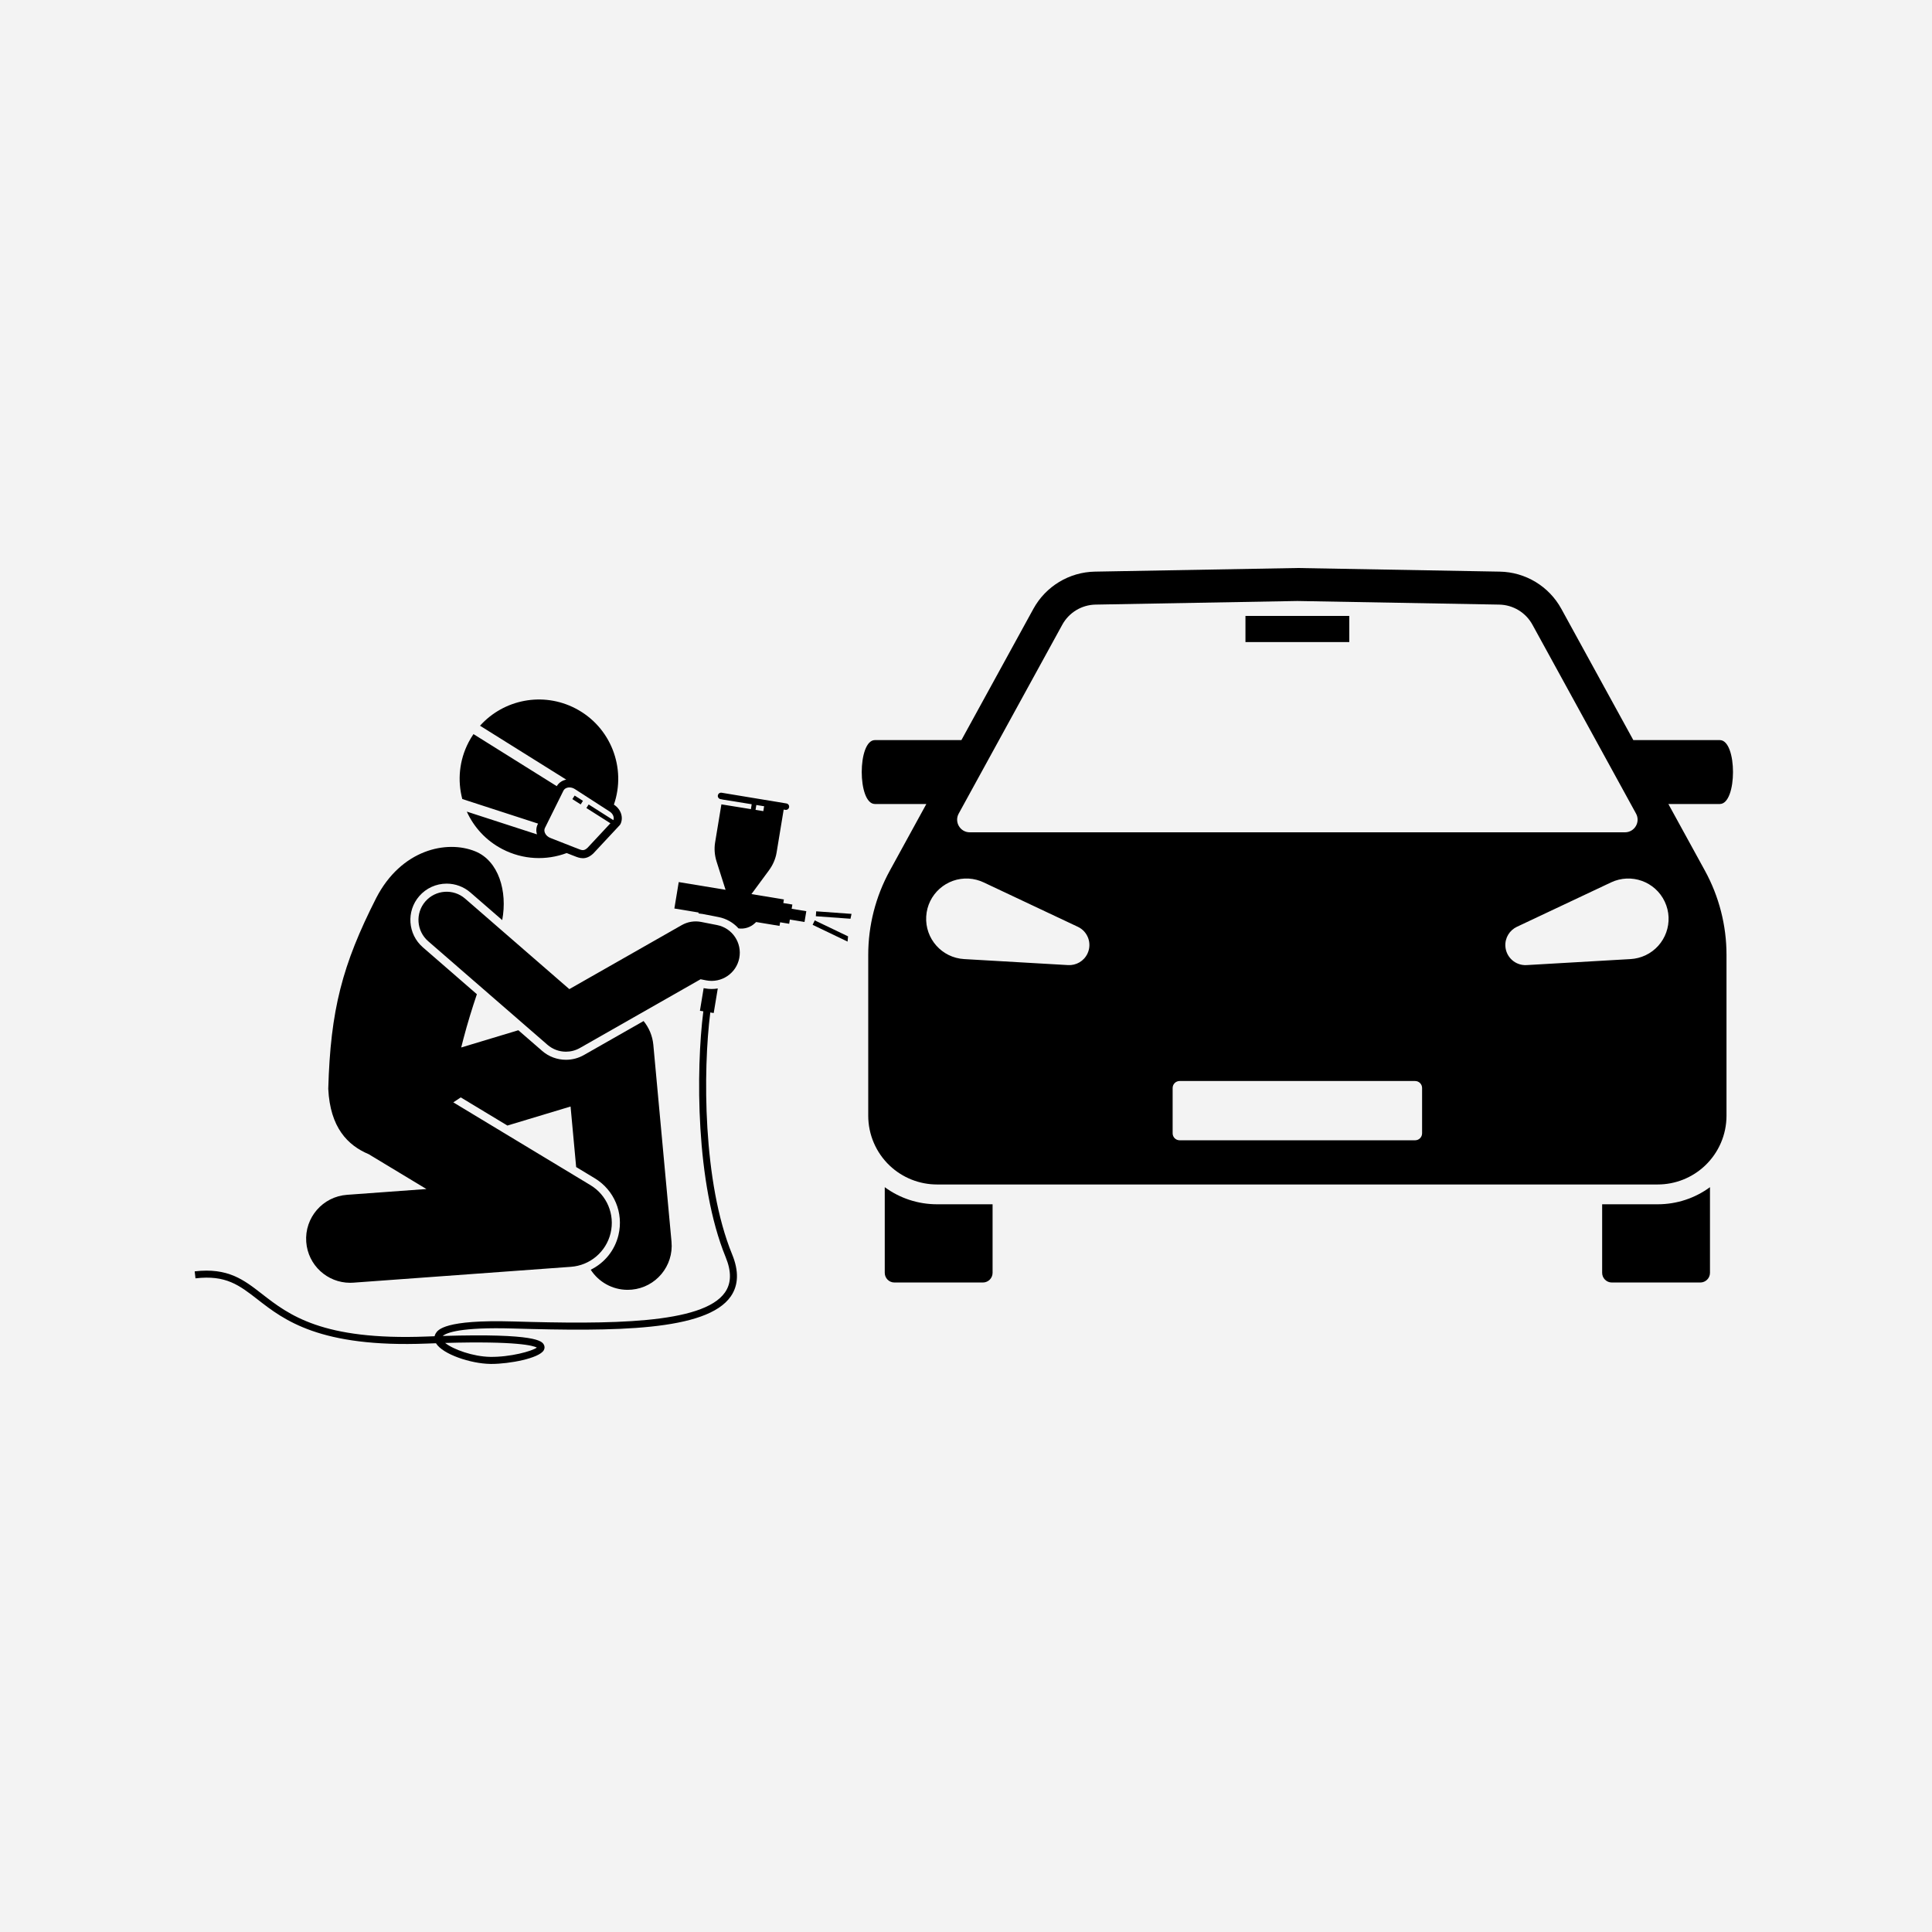 <svg xmlns="http://www.w3.org/2000/svg" xmlns:xlink="http://www.w3.org/1999/xlink" width="500" zoomAndPan="magnify" viewBox="0 0 375 375" height="500" preserveAspectRatio="xMidYMid meet" version="1.0"><defs><clipPath id="37c72dc011"><path d="M 167 110.25 L 337 110.25 L 337 230 L 167 230 Z M 167 110.25 " clip-rule="nonzero"/></clipPath><clipPath id="a82c73cd76"><path d="M 37.5 191 L 144 191 L 144 264.75 L 37.5 264.75 Z M 37.5 191 " clip-rule="nonzero"/></clipPath></defs><rect x="-37.5" width="450" fill="#ffffff" y="-37.5" height="450" fill-opacity="1"/><rect x="-37.5" width="450" fill="#f3f3f3" y="-37.5" height="450" fill-opacity="1"/><path fill="#000000" d="M 158.422 176.887 L 158.352 177.84 L 165.078 178.328 C 165.137 178.012 165.211 177.695 165.281 177.383 Z M 158.422 176.887 " fill-opacity="1" fill-rule="nonzero"/><path fill="#000000" d="M 158.141 178.645 L 157.727 179.508 L 164.512 182.762 C 164.535 182.422 164.578 182.082 164.609 181.746 Z M 158.141 178.645 " fill-opacity="1" fill-rule="nonzero"/><path fill="#000000" d="M 181.879 233.75 C 178.191 233.75 174.66 232.582 171.73 230.43 L 171.73 247.051 C 171.73 248.094 172.57 248.934 173.609 248.934 L 190.777 248.934 C 191.816 248.934 192.66 248.094 192.66 247.051 L 192.66 233.75 Z M 181.879 233.75 " fill-opacity="1" fill-rule="nonzero"/><path fill="#000000" d="M 321.758 233.75 L 310.977 233.75 L 310.977 247.051 C 310.977 248.094 311.82 248.934 312.859 248.934 L 330.023 248.934 C 331.062 248.934 331.906 248.094 331.906 247.051 L 331.906 230.43 C 328.977 232.582 325.445 233.75 321.758 233.75 Z M 321.758 233.75 " fill-opacity="1" fill-rule="nonzero"/><g clip-path="url(#37c72dc011)"><path fill="#000000" d="M 168.523 216.555 C 168.523 220.219 170.031 223.727 172.691 226.25 C 175.172 228.598 178.461 229.906 181.879 229.906 L 321.758 229.906 C 325.176 229.906 328.461 228.598 330.941 226.25 C 333.605 223.727 335.113 220.219 335.113 216.555 L 335.113 185.34 C 335.113 179.629 333.672 174.008 330.926 168.996 L 323.828 156.055 L 333.816 156.055 C 337.227 156.055 337.227 143.652 333.816 143.652 L 317.027 143.652 L 303.055 118.176 C 300.656 113.797 296.094 111.039 291.098 110.953 L 251.816 110.25 L 212.535 110.953 C 207.543 111.039 202.98 113.797 200.578 118.176 L 186.609 143.652 L 169.82 143.652 C 166.41 143.652 166.41 156.055 169.82 156.055 L 179.805 156.055 L 172.711 168.996 C 169.961 174.008 168.523 179.629 168.523 185.34 Z M 276.027 219.973 C 276.027 220.723 275.422 221.328 274.672 221.328 L 228.965 221.328 C 228.215 221.328 227.609 220.723 227.609 219.973 L 227.609 211.18 C 227.609 210.43 228.215 209.824 228.965 209.824 L 274.672 209.824 C 275.422 209.824 276.027 210.43 276.027 211.18 Z M 323.125 175.008 C 324.969 178.914 323.293 183.578 319.387 185.422 C 318.461 185.859 317.465 186.098 316.5 186.156 L 296.312 187.324 C 294.16 187.449 292.316 185.805 292.191 183.652 C 292.094 182.016 293.027 180.555 294.422 179.895 L 312.711 171.27 C 316.621 169.426 321.281 171.098 323.125 175.008 Z M 186.082 157.922 L 206.191 121.254 C 207.488 118.891 209.953 117.398 212.652 117.352 L 251.816 116.652 L 290.984 117.352 C 293.684 117.398 296.148 118.887 297.445 121.254 L 317.555 157.922 C 318.449 159.555 317.266 161.551 315.402 161.551 L 188.23 161.551 C 186.371 161.551 185.188 159.555 186.082 157.922 Z M 179.777 177.891 C 180.023 173.578 183.727 170.285 188.039 170.531 C 189.062 170.594 190.051 170.859 190.922 171.27 L 209.215 179.895 C 211.164 180.812 212 183.141 211.078 185.09 C 210.379 186.574 208.863 187.41 207.32 187.324 L 187.133 186.156 C 182.82 185.906 179.527 182.207 179.777 177.891 Z M 179.777 177.891 " fill-opacity="1" fill-rule="nonzero"/></g><path fill="#000000" d="M 241.742 119.551 L 261.895 119.551 L 261.895 124.625 L 241.742 124.625 Z M 241.742 119.551 " fill-opacity="1" fill-rule="nonzero"/><path fill="#000000" d="M 67.348 231.914 C 62.637 232.258 59.098 236.352 59.441 241.062 C 59.77 245.559 63.52 248.988 67.961 248.988 C 68.168 248.988 68.379 248.98 68.59 248.965 L 110.824 245.887 C 114.535 245.617 117.648 242.973 118.516 239.352 C 119.383 235.73 117.805 231.965 114.617 230.043 L 87.988 213.969 L 89.434 213.004 L 98.488 218.469 L 110.746 214.773 L 111.832 226.523 L 115.43 228.695 C 119.223 230.984 121.078 235.414 120.043 239.719 C 119.324 242.734 117.309 245.156 114.656 246.453 C 116.191 248.824 118.855 250.355 121.816 250.355 C 122.082 250.355 122.348 250.344 122.613 250.32 C 127.316 249.887 130.773 245.723 130.34 241.02 L 126.809 202.777 C 126.648 201.074 125.977 199.484 124.922 198.184 L 113.336 204.781 C 112.273 205.387 111.07 205.703 109.852 205.703 C 108.152 205.703 106.512 205.094 105.23 203.98 L 100.613 199.969 L 89.52 203.316 C 89.664 202.723 89.816 202.129 89.973 201.539 C 90.742 198.605 91.637 195.73 92.562 192.977 L 82.078 183.875 C 79.145 181.328 78.828 176.871 81.375 173.938 C 82.715 172.395 84.652 171.512 86.695 171.512 C 88.395 171.512 90.031 172.125 91.312 173.238 L 97.48 178.59 C 98.531 172.988 96.777 167.102 92.266 165.254 C 86.695 162.977 77.863 164.898 73.016 174.312 C 66.426 187.297 64.148 196.043 63.715 211.332 C 64.074 218.859 67.488 222.32 71.574 224.031 L 72.301 224.473 L 82.766 230.789 Z M 67.348 231.914 " fill-opacity="1" fill-rule="nonzero"/><path fill="#000000" d="M 136.387 177.402 L 139.473 178.004 C 140.988 178.301 142.332 179.074 143.348 180.203 C 144.504 180.363 145.672 179.996 146.523 179.191 L 146.766 178.965 L 151.305 179.715 L 151.422 179.016 L 153.18 179.305 L 153.312 178.484 L 156.156 178.953 L 156.504 176.863 L 153.66 176.395 L 153.797 175.57 L 152.039 175.281 L 152.152 174.582 L 145.852 173.543 L 149.258 168.926 C 150.031 167.871 150.535 166.703 150.738 165.473 L 152.113 157.137 L 152.441 157.191 C 152.781 157.246 153.109 157.016 153.164 156.672 C 153.223 156.328 152.988 156.004 152.645 155.949 L 140.059 153.867 C 139.719 153.812 139.391 154.047 139.336 154.387 C 139.277 154.73 139.512 155.055 139.855 155.109 L 140.18 155.164 L 140.18 155.18 L 145.902 156.102 L 145.75 157.051 L 140.023 156.125 L 138.805 163.5 C 138.602 164.73 138.699 166 139.094 167.246 L 140.832 172.711 L 131.742 171.211 L 130.895 176.34 L 135.605 177.121 L 135.574 177.297 C 135.848 177.32 136.117 177.352 136.387 177.402 Z M 146.805 156.25 L 148.316 156.492 L 148.16 157.441 L 146.652 157.195 Z M 146.805 156.25 " fill-opacity="1" fill-rule="nonzero"/><g clip-path="url(#a82c73cd76)"><path fill="#000000" d="M 138.125 191.965 C 137.676 191.965 137.219 191.922 136.773 191.832 L 136.578 191.797 L 135.855 196.188 L 136.516 196.297 C 135.074 207.621 135.004 229.73 140.84 243.984 C 142 246.812 141.961 249.059 140.723 250.848 C 136.43 257.047 118.086 257.039 99.668 256.496 C 86.227 256.102 84.98 258.145 84.57 258.816 C 84.461 258.992 84.391 259.176 84.352 259.363 C 83.855 259.379 83.348 259.398 82.828 259.418 C 62.5 260.215 56.047 255.191 50.859 251.16 C 47.312 248.398 44.246 246.016 37.789 246.77 L 37.945 248.125 C 43.848 247.438 46.438 249.453 50.02 252.238 C 55.098 256.188 62.043 261.605 82.883 260.785 C 83.477 260.762 84.059 260.742 84.621 260.723 C 85.926 262.875 91.379 264.672 95.117 264.734 C 95.207 264.738 95.297 264.738 95.391 264.738 C 98.891 264.738 104.645 263.645 105.539 262.09 C 105.75 261.727 105.75 261.312 105.539 260.961 C 105.164 260.344 104.215 258.758 85.934 259.309 C 86.641 258.699 89.355 257.559 99.625 257.863 C 119.199 258.438 137.16 258.395 141.848 251.625 C 143.348 249.457 143.438 246.711 142.105 243.465 C 136.375 229.477 136.445 207.711 137.867 196.52 L 138.531 196.629 L 139.32 191.859 C 138.93 191.926 138.531 191.965 138.125 191.965 Z M 104.203 261.562 C 103.285 262.266 99 263.43 95.141 263.367 C 91.844 263.312 87.992 261.945 86.402 260.664 C 100.391 260.273 103.52 261.199 104.203 261.562 Z M 104.203 261.562 " fill-opacity="1" fill-rule="nonzero"/></g><path fill="#000000" d="M 139.172 179.551 L 136.082 178.945 C 134.801 178.695 133.465 178.914 132.328 179.562 L 110.508 191.988 L 90.281 174.426 C 88 172.445 84.547 172.688 82.562 174.969 C 80.582 177.25 80.828 180.707 83.109 182.688 L 106.262 202.793 C 107.281 203.676 108.562 204.133 109.852 204.133 C 110.777 204.133 111.711 203.895 112.559 203.414 L 135.98 190.074 L 137.074 190.289 C 140.039 190.863 142.914 188.934 143.492 185.969 C 144.07 183 142.137 180.129 139.172 179.551 Z M 139.172 179.551 " fill-opacity="1" fill-rule="nonzero"/><path fill="#000000" d="M 104.363 160.012 C 104.066 160.609 104.027 161.289 104.219 161.949 L 90.605 157.531 C 91.977 160.555 94.332 163.164 97.508 164.812 C 101.531 166.906 106.055 167.047 109.992 165.578 L 111.086 166.008 C 111.234 166.059 111.375 166.117 111.512 166.172 C 111.992 166.363 112.531 166.578 113.133 166.578 C 113.746 166.578 114.422 166.355 115.168 165.652 L 120.297 160.152 L 120.426 159.969 C 121.062 158.688 120.527 157.066 119.188 156.199 L 119.156 156.18 C 121.613 149.086 118.57 141.078 111.711 137.512 C 105.352 134.203 97.75 135.77 93.172 140.863 L 109.91 151.328 C 109.836 151.344 109.758 151.359 109.68 151.379 C 108.977 151.574 108.418 152.008 108.066 152.594 L 91.902 142.488 C 91.562 142.988 91.242 143.512 90.957 144.062 C 89.117 147.598 88.785 151.52 89.73 155.09 L 104.438 159.863 Z M 110.098 152.895 C 110.234 152.859 110.379 152.84 110.527 152.84 C 110.883 152.84 111.254 152.949 111.574 153.156 L 118.332 157.52 C 118.969 157.93 119.266 158.625 119.059 159.18 L 119.047 159.188 L 114.258 156.145 L 113.816 156.836 L 118.48 159.797 L 114.055 164.543 C 113.344 165.211 112.977 165.062 112.094 164.711 C 111.941 164.648 111.785 164.586 111.641 164.535 L 106.863 162.66 C 106.355 162.477 105.941 162.098 105.762 161.645 C 105.629 161.32 105.633 160.988 105.77 160.711 L 109.363 153.469 C 109.5 153.191 109.762 152.988 110.098 152.895 Z M 110.098 152.895 " fill-opacity="1" fill-rule="nonzero"/><path fill="#000000" d="M 112.711 156.137 L 112.934 155.789 L 113.152 155.441 L 111.539 154.418 L 111.316 154.766 L 111.098 155.109 Z M 112.711 156.137 " fill-opacity="1" fill-rule="nonzero"/></svg>